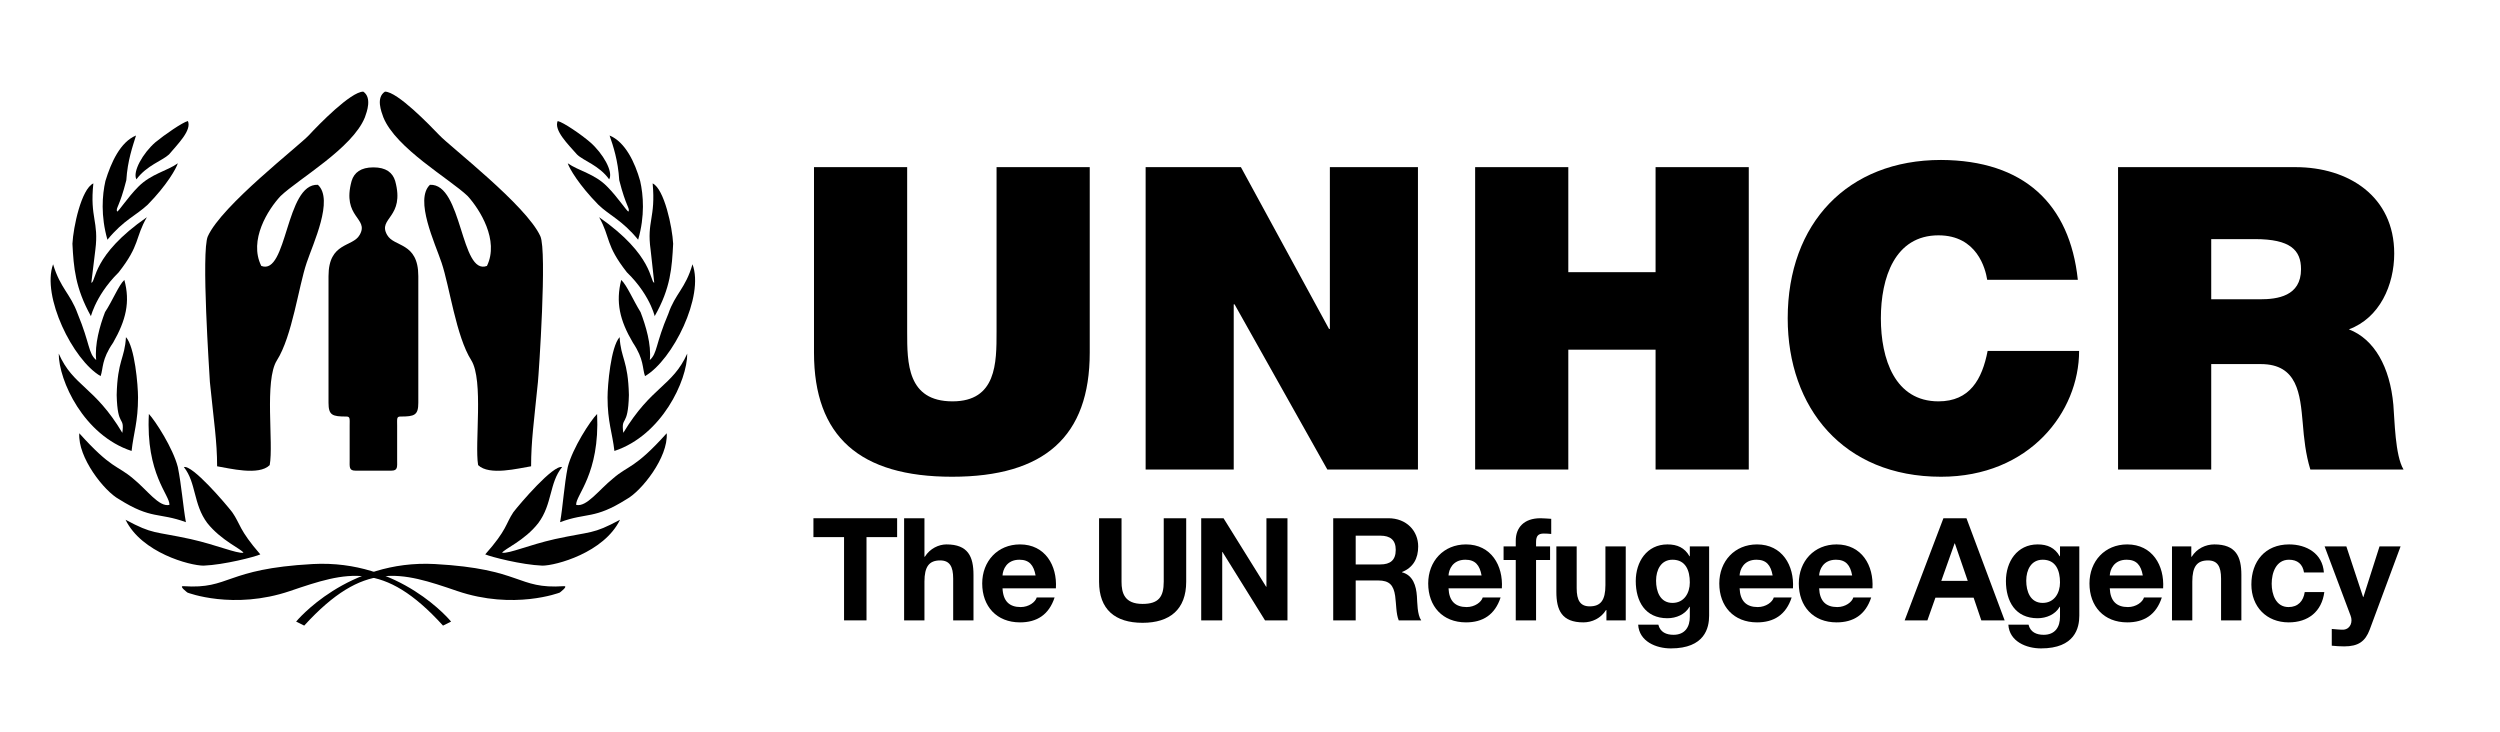 <?xml version="1.0" encoding="UTF-8" standalone="no"?>
<svg
   width="100%"
   height="100%"
   viewBox="0 0 2048 600"
   version="1.1"
   xml:space="preserve"
   style="fill-rule:evenodd;clip-rule:evenodd;stroke-linejoin:round;stroke-miterlimit:2;"
   id="svg92"
   sodipodi:docname="UNHCR.svg"
   inkscape:version="1.1.1 (3bf5ae0d25, 2021-09-20)"
   xmlns:inkscape="http://www.inkscape.org/namespaces/inkscape"
   xmlns:sodipodi="http://sodipodi.sourceforge.net/DTD/sodipodi-0.dtd"
   xmlns="http://www.w3.org/2000/svg"
   xmlns:svg="http://www.w3.org/2000/svg"
   xmlns:serif="http://www.serif.com/"><defs
   id="defs96" /><sodipodi:namedview
   id="namedview94"
   pagecolor="#ffffff"
   bordercolor="#666666"
   borderopacity="1.0"
   inkscape:pageshadow="2"
   inkscape:pageopacity="0.0"
   inkscape:pagecheckerboard="0"
   showgrid="false"
   inkscape:zoom="0.57958984"
   inkscape:cx="1023.1373"
   inkscape:cy="300.2123"
   inkscape:window-width="1920"
   inkscape:window-height="1007"
   inkscape:window-x="-9"
   inkscape:window-y="-9"
   inkscape:window-maximized="1"
   inkscape:current-layer="g86" />
    <g
   transform="matrix(2.632,0,0,2.632,1007.58,302.79)"
   id="g90">
        <g
   id="yhyh.svg"
   transform="matrix(1,0,0,1,-402.5,-402.5)">
            <g
   transform="matrix(4.167,0,0,4.167,0,0)"
   id="g86">
                <path
   d="M33.955,104.139C34.448,104.139 34.387,103.857 34.387,103.333L34.387,100.79C34.387,100.264 34.335,100.097 34.635,100.097C35.682,100.097 35.968,100.002 35.968,99.067L35.968,89.615C35.968,87.041 34.149,87.466 33.635,86.526C32.909,85.253 34.997,85.253 34.239,82.497C34.046,81.874 33.556,81.486 32.614,81.486C31.671,81.486 31.18,81.874 30.987,82.497C30.229,85.253 32.32,85.253 31.59,86.526C31.076,87.466 29.261,87.041 29.261,89.615L29.261,99.067C29.261,100.002 29.543,100.097 30.593,100.097C30.889,100.097 30.84,100.264 30.84,100.79L30.84,103.333C30.84,103.857 30.778,104.139 31.273,104.139L33.955,104.139Z"
   style="fill:currentColor;fill-opacity:1"
   id="path2" />
                <path
   d="M25.679,83.629C24.751,84.619 23.28,86.927 24.239,88.847C26.189,89.598 26.041,82.669 28.468,82.788C29.67,83.9 28.11,87.168 27.629,88.608C27.027,90.379 26.55,94.097 25.409,95.896C24.452,97.397 25.171,102.106 24.868,103.725C24.061,104.534 21.869,103.964 20.94,103.813C20.94,101.956 20.699,100.487 20.4,97.517C20.371,96.918 19.739,87.738 20.249,86.629C21.299,84.318 27.027,79.91 27.81,79.07C28.499,78.319 30.926,75.829 31.858,75.829C32.516,76.28 32.129,77.331 31.978,77.748C31.05,80.059 27.027,82.34 25.679,83.629Z"
   style="fill:currentColor;fill-opacity:1"
   id="path4" />
                <path
   d="M39.656,83.629C40.554,84.619 42.025,86.927 41.095,88.847C39.116,89.598 39.266,82.669 36.837,82.788C35.667,83.9 37.225,87.168 37.706,88.608C38.305,90.379 38.785,94.097 39.925,95.896C40.857,97.397 40.164,102.106 40.435,103.725C41.273,104.534 43.435,103.964 44.393,103.813C44.393,101.956 44.605,100.487 44.903,97.517C44.964,96.918 45.594,87.738 45.084,86.629C44.036,84.318 38.305,79.91 37.528,79.07C36.806,78.319 34.408,75.829 33.477,75.829C32.786,76.28 33.208,77.331 33.357,77.748C34.288,80.059 38.305,82.34 39.656,83.629Z"
   style="fill:currentColor;fill-opacity:1"
   id="path6" />
                <path
   d="M17.348,80.52C16.835,80.999 15.694,81.329 14.911,82.381C14.612,81.811 15.392,80.43 16.323,79.617C17.016,79.044 18.368,78.115 18.758,78.025C19.06,78.717 17.978,79.768 17.348,80.52Z"
   style="fill:currentColor;fill-opacity:1"
   id="path8" />
                <path
   d="M15.755,84.274C14.883,85.088 13.953,85.418 12.748,86.89C12.238,85.117 12.358,83.554 12.597,82.502C13.02,81.12 13.708,79.587 14.883,79.105C14.643,79.887 14.249,80.969 14.159,82.442C13.65,84.456 13.35,84.517 13.471,84.786C13.589,84.786 14.249,83.735 15.063,82.923C16.024,81.961 17.225,81.749 18.006,81.18C17.887,81.571 17.196,82.803 15.755,84.274Z"
   style="fill:currentColor;fill-opacity:1"
   id="path10" />
                <path
   d="M11.515,92.601C10.345,90.496 10.223,88.963 10.133,87.19C10.195,85.957 10.794,83.103 11.696,82.683C11.426,85.266 12.118,85.508 11.845,87.641C11.845,87.761 11.545,89.985 11.545,90.105C11.907,90.046 11.575,88.061 15.694,85.208C14.792,86.769 15.211,87.251 13.589,89.325C11.696,91.188 11.426,93.022 11.515,92.601Z"
   style="fill:currentColor;fill-opacity:1"
   id="path12" />
                <path
   d="M13.17,94.583C12.296,95.846 12.447,96.478 12.238,97.078C10.162,95.876 7.819,91.098 8.689,88.724C9.23,90.526 9.983,90.918 10.523,92.419C11.456,94.675 11.306,95.366 11.907,95.876C11.784,94.704 12.177,93.321 12.567,92.299C13.14,91.43 13.589,90.285 14.011,89.894C14.46,91.549 14.131,92.903 13.17,94.583Z"
   style="fill:currentColor;fill-opacity:1"
   id="path14" />
                <path
   d="M15.033,98.671C15.033,100.505 14.7,101.315 14.552,102.668C10.974,101.497 9.11,97.409 9.11,95.396C10.195,97.861 11.784,97.83 13.861,101.315C14.04,99.994 13.499,100.986 13.438,98.491C13.499,95.876 14.04,95.786 14.131,94.165C14.792,94.885 15.033,97.771 15.033,98.671Z"
   style="fill:currentColor;fill-opacity:1"
   id="path16" />
                <path
   d="M18.006,103.871C18.279,105.224 18.399,106.816 18.608,107.988C16.565,107.238 16.052,107.807 13.619,106.276C12.509,105.675 10.523,103.15 10.646,101.346C13.048,104.022 13.471,103.72 14.643,104.712C15.722,105.583 16.593,106.878 17.377,106.697C17.434,105.976 15.604,104.412 15.843,99.904C16.323,100.414 17.645,102.458 18.006,103.871Z"
   style="fill:currentColor;fill-opacity:1"
   id="path18" />
                <path
   d="M22.064,107.238C22.696,108.139 22.547,108.529 24.167,110.393C23.776,110.574 21.465,111.173 19.93,111.234C18.911,111.234 15.304,110.274 14.101,107.807C16.172,108.92 16.205,108.65 18.97,109.252C20.952,109.702 22.365,110.332 22.906,110.274C22.787,110.003 21.253,109.372 20.202,108.048C19.148,106.636 19.39,105.044 18.457,103.871C19.089,103.69 21.551,106.576 22.064,107.238Z"
   style="fill:currentColor;fill-opacity:1"
   id="path20" />
                <path
   d="M47.819,80.52C48.301,80.999 49.474,81.329 50.224,82.381C50.554,81.811 49.744,80.43 48.814,79.617C48.153,79.044 46.801,78.115 46.378,78.025C46.078,78.717 47.158,79.768 47.819,80.52Z"
   style="fill:currentColor;fill-opacity:1"
   id="path22" />
                <path
   d="M49.413,84.274C50.254,85.088 51.186,85.418 52.388,86.89C52.901,85.117 52.779,83.554 52.539,82.502C52.149,81.12 51.428,79.587 50.254,79.105C50.526,79.887 50.886,80.969 50.976,82.442C51.486,84.456 51.788,84.517 51.668,84.786C51.548,84.786 50.886,83.735 50.076,82.923C49.142,81.961 47.94,81.749 47.13,81.18C47.249,81.571 47.971,82.803 49.413,84.274Z"
   style="fill:currentColor;fill-opacity:1"
   id="path24" />
                <path
   d="M53.622,92.601C54.822,90.496 54.912,88.963 55.003,87.19C54.942,85.957 54.342,83.103 53.471,82.683C53.711,85.266 53.02,85.508 53.319,87.641C53.319,87.761 53.591,89.985 53.591,90.105C53.261,90.046 53.561,88.061 49.474,85.208C50.345,86.769 49.922,87.251 51.548,89.325C53.471,91.188 53.711,93.022 53.622,92.601Z"
   style="fill:currentColor;fill-opacity:1"
   id="path26" />
                <path
   d="M51.999,94.583C52.84,95.846 52.689,96.478 52.901,97.078C54.973,95.876 57.347,91.098 56.446,88.724C55.935,90.526 55.154,90.918 54.644,92.419C53.681,94.675 53.831,95.366 53.261,95.876C53.38,94.704 52.959,93.321 52.569,92.299C52.027,91.43 51.548,90.285 51.125,89.894C50.705,91.549 51.005,92.903 51.999,94.583Z"
   style="fill:currentColor;fill-opacity:1"
   id="path28" />
                <path
   d="M50.103,98.671C50.103,100.505 50.463,101.315 50.615,102.668C54.162,101.497 56.056,97.409 56.056,95.396C54.942,97.861 53.38,97.83 51.279,101.315C51.096,99.994 51.637,100.986 51.698,98.491C51.637,95.876 51.096,95.786 51.005,94.165C50.345,94.885 50.103,97.771 50.103,98.671Z"
   style="fill:currentColor;fill-opacity:1"
   id="path30" />
                <path
   d="M47.13,103.871C46.858,105.224 46.77,106.816 46.559,107.988C48.572,107.238 49.081,107.807 51.517,106.276C52.629,105.675 54.644,103.15 54.522,101.346C52.118,104.022 51.668,103.72 50.526,104.712C49.444,105.583 48.543,106.878 47.759,106.697C47.701,105.976 49.535,104.412 49.323,99.904C48.814,100.414 47.489,102.458 47.13,103.871Z"
   style="fill:currentColor;fill-opacity:1"
   id="path32" />
                <path
   d="M43.071,107.238C42.47,108.139 42.62,108.529 40.966,110.393C41.388,110.574 43.673,111.173 45.237,111.234C46.227,111.234 49.834,110.274 51.034,107.807C48.961,108.92 48.932,108.65 46.167,109.252C44.183,109.702 42.801,110.332 42.23,110.274C42.35,110.003 43.914,109.372 44.935,108.048C45.986,106.636 45.747,105.044 46.709,103.871C46.047,103.69 43.584,106.576 43.071,107.238Z"
   style="fill:currentColor;fill-opacity:1"
   id="path34" />
                <path
   d="M27.445,115.713L26.842,115.413C26.842,115.413 30.662,110.754 37.213,111.115C43.764,111.475 43.313,113.008 46.83,112.768C47.22,112.738 46.528,113.248 46.528,113.248C46.528,113.248 43.104,114.57 38.867,113.127C34.657,111.685 31.921,110.813 27.445,115.713Z"
   style="fill:currentColor;fill-opacity:1"
   id="path36" />
                <path
   d="M37.813,115.713L38.416,115.413C38.416,115.413 34.625,110.754 28.074,111.115C21.494,111.475 21.943,113.008 18.428,112.768C18.039,112.738 18.728,113.248 18.728,113.248C18.728,113.248 22.155,114.57 26.394,113.127C30.63,111.685 33.365,110.813 37.813,115.713Z"
   style="fill:currentColor;fill-opacity:1"
   id="path38" />
                <path
   d="M67.768,109.103L65.481,109.103L65.481,107.693L71.732,107.693L71.732,109.103L69.445,109.103L69.445,115.322L67.768,115.322L67.768,109.103Z"
   style="fill:currentColor;fill-opacity:1"
   id="path40" />
                <path
   d="M72.254,107.693L73.773,107.693L73.773,110.567L73.804,110.567C74.189,109.947 74.851,109.648 75.417,109.648C77.031,109.648 77.436,110.556 77.436,111.925L77.436,115.322L75.919,115.322L75.919,112.201C75.919,111.294 75.653,110.844 74.948,110.844C74.125,110.844 73.773,111.303 73.773,112.427L73.773,115.322L72.254,115.322L72.254,107.693Z"
   style="fill:currentColor;fill-opacity:1"
   id="path42" />
                <path
   d="M79.605,112.928C79.648,113.889 80.118,114.328 80.962,114.328C81.572,114.328 82.062,113.954 82.158,113.612L83.494,113.612C83.067,114.915 82.158,115.472 80.909,115.472C79.168,115.472 78.087,114.275 78.087,112.565C78.087,110.909 79.232,109.648 80.909,109.648C82.79,109.648 83.698,111.229 83.591,112.928L79.605,112.928ZM82.074,111.966C81.934,111.198 81.603,110.792 80.866,110.792C79.905,110.792 79.627,111.54 79.605,111.966L82.074,111.966Z"
   style="fill:currentColor;fill-opacity:1"
   id="path44" />
                <path
   d="M93.324,112.437C93.324,114.499 92.105,115.504 90.065,115.504C88.014,115.504 86.816,114.509 86.816,112.437L86.816,107.693L88.494,107.693L88.494,112.437C88.494,113.27 88.708,114.093 90.065,114.093C91.261,114.093 91.646,113.569 91.646,112.437L91.646,107.693L93.324,107.693L93.324,112.437Z"
   style="fill:currentColor;fill-opacity:1"
   id="path46" />
                <path
   d="M94.445,107.693L96.112,107.693L99.295,112.811L99.317,112.811L99.317,107.693L100.888,107.693L100.888,115.322L99.211,115.322L96.036,110.215L96.015,110.215L96.015,115.322L94.445,115.322L94.445,107.693Z"
   style="fill:currentColor;fill-opacity:1"
   id="path48" />
                <path
   d="M105.984,108.995L107.821,108.995C108.568,108.995 108.975,109.317 108.975,110.054C108.975,110.825 108.568,111.144 107.821,111.144L105.984,111.144L105.984,108.995ZM104.305,115.322L105.984,115.322L105.984,112.341L107.661,112.341C108.505,112.341 108.814,112.693 108.932,113.495C109.018,114.104 108.996,114.841 109.199,115.322L110.877,115.322C110.578,114.894 110.589,113.997 110.556,113.516C110.503,112.747 110.268,111.946 109.444,111.732L109.444,111.71C110.289,111.368 110.652,110.695 110.652,109.799C110.652,108.645 109.788,107.693 108.419,107.693L104.305,107.693L104.305,115.322Z"
   style="fill:currentColor;fill-opacity:1"
   id="path50" />
                <path
   d="M112.918,111.966C112.939,111.54 113.216,110.792 114.178,110.792C114.915,110.792 115.247,111.198 115.386,111.966L112.918,111.966ZM116.902,112.928C117.01,111.229 116.101,109.648 114.221,109.648C112.543,109.648 111.4,110.909 111.4,112.565C111.4,114.275 112.479,115.472 114.221,115.472C115.472,115.472 116.379,114.915 116.807,113.612L115.472,113.612C115.374,113.954 114.883,114.328 114.274,114.328C113.431,114.328 112.96,113.889 112.918,112.928L116.902,112.928Z"
   style="fill:currentColor;fill-opacity:1"
   id="path52" />
                <path
   d="M117.939,110.813L117.03,110.813L117.03,109.799L117.939,109.799L117.939,109.37C117.939,108.399 118.548,107.693 119.787,107.693C120.054,107.693 120.332,107.725 120.589,107.737L120.589,108.868C120.408,108.848 120.226,108.837 120.032,108.837C119.628,108.837 119.456,109.007 119.456,109.468L119.456,109.799L120.503,109.799L120.503,110.813L119.456,110.813L119.456,115.322L117.939,115.322L117.939,110.813Z"
   style="fill:currentColor;fill-opacity:1"
   id="path54" />
                <path
   d="M126.155,115.322L124.712,115.322L124.712,114.552L124.68,114.552C124.295,115.171 123.633,115.472 122.992,115.472C121.379,115.472 120.973,114.562 120.973,113.195L120.973,109.799L122.49,109.799L122.49,112.918C122.49,113.827 122.757,114.275 123.463,114.275C124.285,114.275 124.637,113.815 124.637,112.693L124.637,109.799L126.155,109.799L126.155,115.322Z"
   style="fill:currentColor;fill-opacity:1"
   id="path56" />
                <path
   d="M129.647,114.018C128.718,114.018 128.42,113.152 128.42,112.361C128.42,111.54 128.793,110.792 129.647,110.792C130.632,110.792 130.941,111.593 130.941,112.49C130.941,113.281 130.514,114.018 129.647,114.018ZM132.383,109.799L130.941,109.799L130.941,110.536L130.918,110.536C130.557,109.894 130.001,109.648 129.274,109.648C127.725,109.648 126.903,110.952 126.903,112.383C126.903,113.901 127.607,115.162 129.264,115.162C129.925,115.162 130.588,114.883 130.918,114.306L130.941,114.306L130.941,115.033C130.951,115.824 130.566,116.4 129.723,116.4C129.188,116.4 128.729,116.208 128.59,115.643L127.083,115.643C127.157,116.902 128.43,117.416 129.52,117.416C132.063,117.416 132.383,115.877 132.383,114.969L132.383,109.799Z"
   style="fill:currentColor;fill-opacity:1"
   id="path58" />
                <path
   d="M134.659,111.966C134.679,111.54 134.958,110.792 135.92,110.792C136.657,110.792 136.987,111.198 137.126,111.966L134.659,111.966ZM138.645,112.928C138.751,111.229 137.843,109.648 135.962,109.648C134.286,109.648 133.142,110.909 133.142,112.565C133.142,114.275 134.221,115.472 135.962,115.472C137.212,115.472 138.121,114.915 138.547,113.612L137.212,113.612C137.116,113.954 136.625,114.328 136.016,114.328C135.172,114.328 134.702,113.889 134.659,112.928L138.645,112.928Z"
   style="fill:currentColor;fill-opacity:1"
   id="path60" />
                <path
   d="M140.6,111.966C140.621,111.54 140.898,110.792 141.86,110.792C142.597,110.792 142.928,111.198 143.066,111.966L140.6,111.966ZM144.583,112.928C144.69,111.229 143.783,109.648 141.902,109.648C140.224,109.648 139.081,110.909 139.081,112.565C139.081,114.275 140.161,115.472 141.902,115.472C143.153,115.472 144.061,114.915 144.488,113.612L143.153,113.612C143.056,113.954 142.564,114.328 141.956,114.328C141.111,114.328 140.642,113.889 140.6,112.928L144.583,112.928Z"
   style="fill:currentColor;fill-opacity:1"
   id="path62" />
                <path
   d="M150.717,109.573L150.738,109.573L151.7,112.372L149.724,112.372L150.717,109.573ZM146.988,115.322L148.686,115.322L149.286,113.624L152.138,113.624L152.713,115.322L154.456,115.322L151.604,107.693L149.883,107.693L146.988,115.322Z"
   style="fill:currentColor;fill-opacity:1"
   id="path64" />
                <path
   d="M157.298,114.018C156.368,114.018 156.069,113.152 156.069,112.361C156.069,111.54 156.442,110.792 157.298,110.792C158.28,110.792 158.591,111.593 158.591,112.49C158.591,113.281 158.164,114.018 157.298,114.018ZM160.033,109.799L158.591,109.799L158.591,110.536L158.569,110.536C158.206,109.894 157.65,109.648 156.925,109.648C155.374,109.648 154.552,110.952 154.552,112.383C154.552,113.901 155.258,115.162 156.913,115.162C157.575,115.162 158.239,114.883 158.569,114.306L158.591,114.306L158.591,115.033C158.6,115.824 158.217,116.4 157.373,116.4C156.839,116.4 156.378,116.208 156.241,115.643L154.733,115.643C154.808,116.902 156.08,117.416 157.17,117.416C159.712,117.416 160.033,115.877 160.033,114.969L160.033,109.799Z"
   style="fill:currentColor;fill-opacity:1"
   id="path66" />
                <path
   d="M162.308,111.966C162.329,111.54 162.607,110.792 163.569,110.792C164.306,110.792 164.638,111.198 164.775,111.966L162.308,111.966ZM166.294,112.928C166.401,111.229 165.492,109.648 163.612,109.648C161.933,109.648 160.792,110.909 160.792,112.565C160.792,114.275 161.87,115.472 163.612,115.472C164.863,115.472 165.77,114.915 166.196,113.612L164.863,113.612C164.766,113.954 164.273,114.328 163.665,114.328C162.822,114.328 162.351,113.889 162.308,112.928L166.294,112.928Z"
   style="fill:currentColor;fill-opacity:1"
   id="path68" />
                <path
   d="M166.956,109.799L168.398,109.799L168.398,110.567L168.43,110.567C168.815,109.947 169.478,109.648 170.118,109.648C171.731,109.648 172.138,110.556 172.138,111.925L172.138,115.322L170.621,115.322L170.621,112.201C170.621,111.294 170.353,110.844 169.648,110.844C168.825,110.844 168.473,111.303 168.473,112.427L168.473,115.322L166.956,115.322L166.956,109.799Z"
   style="fill:currentColor;fill-opacity:1"
   id="path70" />
                <path
   d="M176.816,111.743C176.722,111.122 176.325,110.792 175.696,110.792C174.723,110.792 174.402,111.775 174.402,112.586C174.402,113.378 174.712,114.328 175.663,114.328C176.368,114.328 176.774,113.88 176.871,113.206L178.334,113.206C178.143,114.669 177.126,115.472 175.674,115.472C174.007,115.472 172.885,114.296 172.885,112.639C172.885,110.92 173.911,109.648 175.705,109.648C177.01,109.648 178.206,110.332 178.301,111.743L176.816,111.743Z"
   style="fill:currentColor;fill-opacity:1"
   id="path72" />
                <path
   d="M181.722,116.016C181.389,116.902 180.866,117.265 179.818,117.265C179.509,117.265 179.2,117.245 178.89,117.213L178.89,115.962C179.179,115.983 179.476,116.026 179.777,116.016C180.299,115.962 180.471,115.417 180.299,114.979L178.356,109.799L179.98,109.799L181.23,113.581L181.251,113.581L182.457,109.799L184.029,109.799L181.722,116.016Z"
   style="fill:currentColor;fill-opacity:1"
   id="path74" />
                <path
   d="M86.119,95.326C86.119,101.588 82.734,104.594 75.837,104.594C68.939,104.594 65.523,101.588 65.523,95.326L65.523,81.469L72.482,81.469L72.482,93.775C72.482,96.084 72.482,98.963 75.869,98.963C79.159,98.963 79.159,96.084 79.159,93.775L79.159,81.469L86.119,81.469L86.119,95.326Z"
   style="fill:currentColor;fill-opacity:1"
   id="path76" />
                <path
   d="M90.294,81.469L97.411,81.469L103.992,93.553L104.055,93.553L104.055,81.469L110.634,81.469L110.634,104.055L103.866,104.055L96.937,91.718L96.874,91.718L96.874,104.055L90.294,104.055L90.294,81.469Z"
   style="fill:currentColor;fill-opacity:1"
   id="path78" />
                <path
   d="M114.906,81.469L121.865,81.469L121.865,89.314L128.383,89.314L128.383,81.469L135.344,81.469L135.344,104.055L128.383,104.055L128.383,95.103L121.865,95.103L121.865,104.055L114.906,104.055L114.906,81.469Z"
   style="fill:currentColor;fill-opacity:1"
   id="path80" />
                <path
   d="M153.153,89.884C153.026,89.06 152.394,86.562 149.515,86.562C146.255,86.562 145.211,89.724 145.211,92.762C145.211,95.799 146.255,98.963 149.515,98.963C151.856,98.963 152.774,97.318 153.185,95.198L160.018,95.198C160.018,99.754 156.316,104.594 149.704,104.594C142.398,104.594 138.252,99.436 138.252,92.762C138.252,85.644 142.745,80.932 149.704,80.932C155.904,80.962 159.323,84.221 159.923,89.884L153.153,89.884Z"
   style="fill:currentColor;fill-opacity:1"
   id="path82" />
                <path
   d="M169.886,86.844L173.147,86.844C175.803,86.844 176.594,87.667 176.594,89.093C176.594,91.116 174.822,91.339 173.526,91.339L169.886,91.339L169.886,86.844ZM162.927,104.055L169.886,104.055L169.886,96.179L173.59,96.179C176.342,96.179 176.529,98.425 176.722,100.578C176.815,101.748 176.94,102.918 177.29,104.055L184.251,104.055C183.616,103.012 183.587,100.323 183.49,99.217C183.237,96.399 182.067,94.312 180.168,93.585C182.478,92.729 183.555,90.263 183.555,87.922C183.555,83.649 180.136,81.469 176.183,81.469L162.927,81.469L162.927,104.055Z"
   style="fill:currentColor;fill-opacity:1"
   id="path84" />
            </g>
        </g>
        <g
   id="yhyh.svg1"
   serif:id="yhyh.svg">
        </g>
    </g>
</svg>
